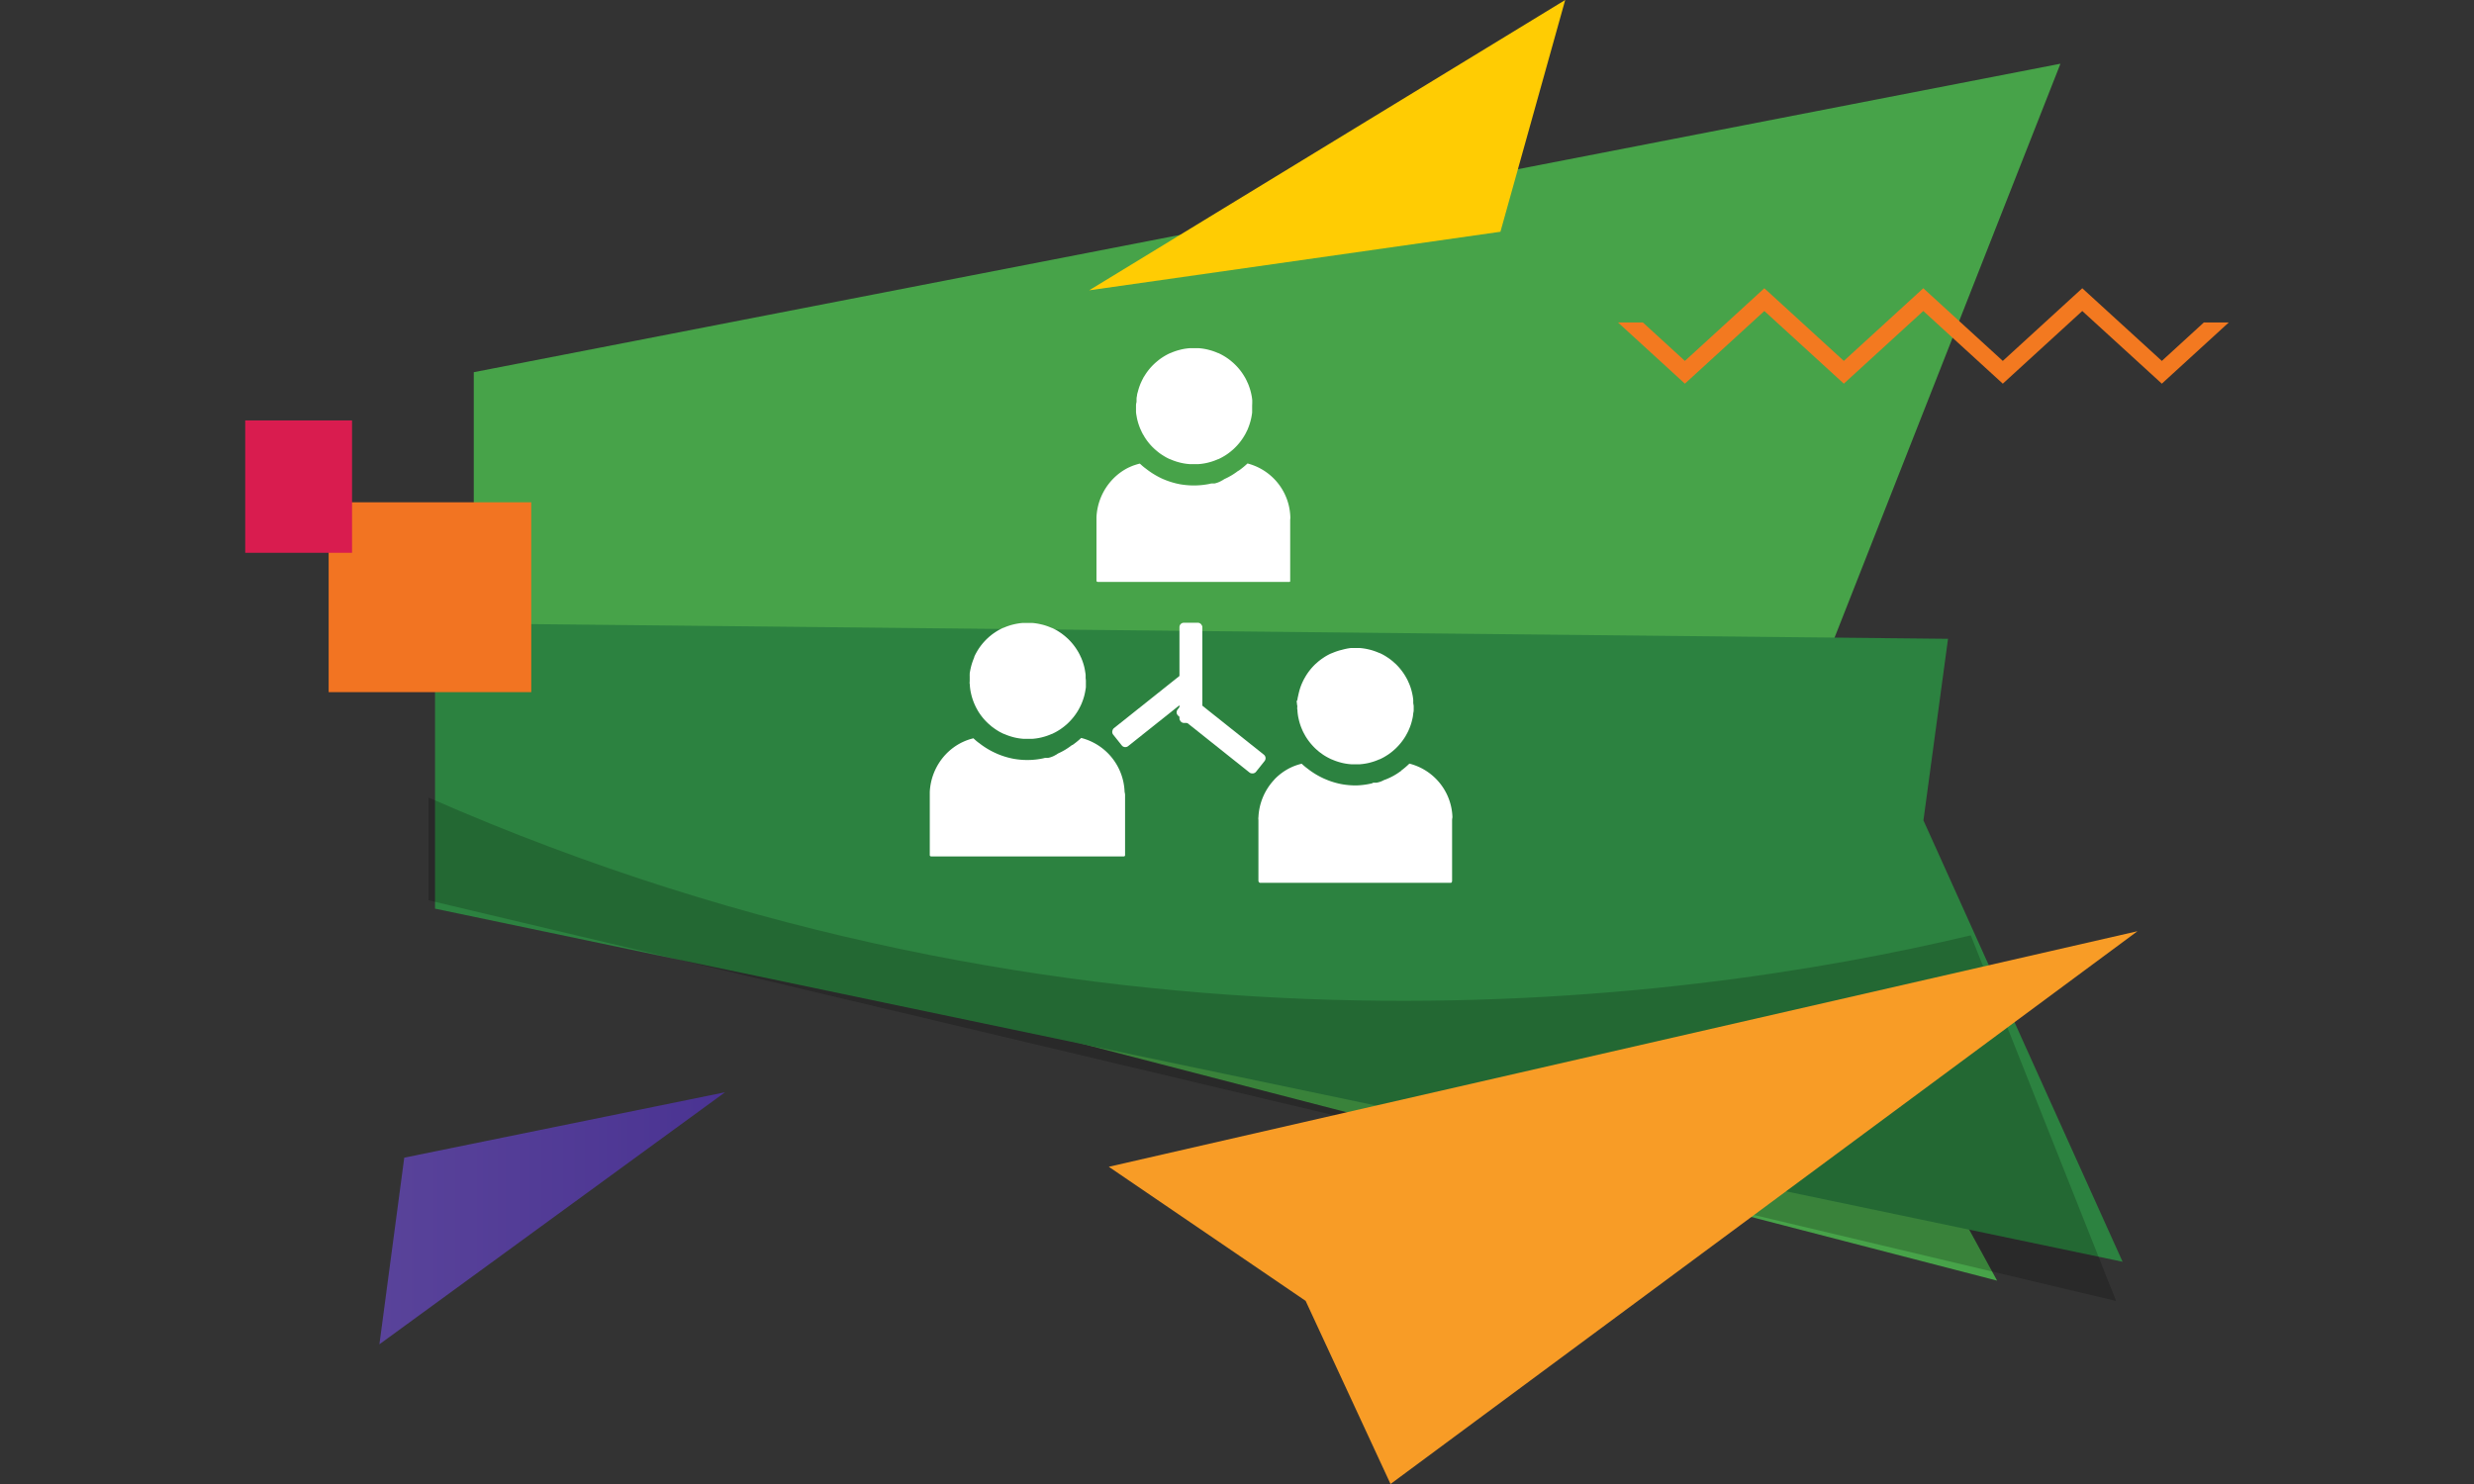 <svg id="Layer_1" data-name="Layer 1" xmlns="http://www.w3.org/2000/svg" xmlns:xlink="http://www.w3.org/1999/xlink" viewBox="0 0 500 300"><rect x="0" y="0" width="500" height="300" fill="#333333" stroke="none"/><defs><linearGradient id="Áåçûìÿííûé_ãðàäèåíò_38" x1="76.68" y1="246.28" x2="146.53" y2="246.28" gradientUnits="userSpaceOnUse"><stop offset="0" stop-color="#59439a"/><stop offset="1" stop-color="#4a3392"/></linearGradient></defs><polygon points="403.62 258.89 121.25 185.77 95.75 179.17 95.75 75.24 416.42 12.88 354.75 169.61 403.62 258.89" fill="#47a349"/><polygon points="220.12 58.69 316.33 0 303.24 46.85 220.12 58.69" fill="#ffcc03"/><polygon points="146.53 220.81 76.68 271.76 81.7 234.03 146.53 220.81" fill="url(#Áåçûìÿííûé_ãðàäèåíò_38)"/><polygon points="393.7 129.14 393.7 129.14 87.92 125.97 87.92 183.69 428.98 255.07 388.73 165.84 393.7 129.14" fill="#2c8240"/><path d="M398.3,189.09c-60.1,14.29-180.61,29.73-311.69-27.86V182l341.06,81Z" opacity="0.2"/><polygon points="356.58 62.87 372.64 77.56 388.7 62.87 404.77 77.56 420.83 62.87 436.91 77.56 450.44 65.19 445.4 65.19 436.91 72.96 420.83 58.27 404.77 72.96 388.7 58.27 372.64 72.96 356.58 58.27 340.52 72.96 332.03 65.19 327 65.19 340.52 77.56 356.58 62.87" fill="#f37920"/><polygon points="431.99 188.25 281.03 300 263.87 262.98 224.09 235.87 431.99 188.25" fill="#f89c26"/><rect x="66.41" y="101.54" width="40.95" height="38.38" transform="translate(173.78 241.46) rotate(-180)" fill="#f27422"/><rect x="49.56" y="84.99" width="21.59" height="26.76" fill="#d91c4f"/><path d="M253.06,82.11c0,.2,0,.4,0,.6s0,.4,0,.6-.07.59-.12.88-.13.63-.21.93a12.49,12.49,0,0,1-.6,1.72c0,.07-.07.15-.11.23-.13.28-.26.54-.41.81-.05.07-.09.15-.14.23a11.57,11.57,0,0,1-2,2.51l-.22.21-.4.34a2.88,2.88,0,0,1-.27.22c-.2.16-.4.31-.61.45l-.09.06a9.35,9.35,0,0,1-.86.52c-.26.15-.53.28-.81.41l-.05,0a11.21,11.21,0,0,1-1.71.61l-.38.1a11,11,0,0,1-1.82.28q-.3,0-.6,0H241q-.3,0-.6,0a11,11,0,0,1-1.82-.28l-.38-.1a11.21,11.21,0,0,1-1.71-.61l-.05,0c-.24-.11-.49-.23-.73-.36s-.63-.37-.94-.57l-.09-.06c-.21-.14-.41-.29-.61-.45l-.27-.22-.4-.34-.42-.4a11.63,11.63,0,0,1-1.8-2.32c0-.08-.09-.16-.14-.23-.15-.27-.28-.53-.41-.81,0-.08-.07-.16-.11-.23a12.49,12.49,0,0,1-.6-1.72,9,9,0,0,1-.2-.93,8.48,8.48,0,0,1-.13-.88c0-.2,0-.4,0-.6s0-.4,0-.6,0-.41.05-.61.06-.25.06-.37h0a1.77,1.77,0,0,1,0-.23c0-.07,0-.15,0-.22q0-.33.09-.66c0-.31.12-.63.2-.93a11.25,11.25,0,0,1,.59-1.72l.06-.11a.61.61,0,0,1,.05-.12c.13-.28.26-.54.41-.81,0-.07.09-.15.14-.23a11.57,11.57,0,0,1,2-2.51l.22-.21.4-.34.27-.22c.2-.16.4-.31.61-.45l.09-.06a11.85,11.85,0,0,1,1.67-.93l.05,0a11.21,11.21,0,0,1,1.71-.61l.38-.1a11,11,0,0,1,1.82-.28q.3,0,.6,0h.61q.3,0,.6,0a11,11,0,0,1,1.82.28l.38.1a11.21,11.21,0,0,1,1.71.61l.05,0a11.85,11.85,0,0,1,1.67.93l.09.06c.21.14.41.29.61.45a2.88,2.88,0,0,1,.27.22l.4.34.22.21a11.57,11.57,0,0,1,2,2.51c.05.08.09.16.14.23.15.27.28.53.41.81,0,.08.07.16.11.23a12.49,12.49,0,0,1,.6,1.72c.08.3.15.62.21.93s.09.58.12.88a2.64,2.64,0,0,1,0,.28c0,.11,0,.21,0,.32S253.06,81.9,253.06,82.11Z" fill="#fff"/><path d="M229.55,81.13h0Zm-.21-.11h0l.18.1,0,0Z" fill="#fff"/><path d="M229.34,81l.17.08-.14-.07Z" fill="#fff"/><polygon points="229.56 81.13 229.56 81.13 229.56 81.13 229.55 81.13 229.56 81.13" fill="#fff"/><path d="M260.75,105.15v12.19c0,.25,0,.3-.23.3H222.05c-.24,0-.45,0-.45-.3V105.15c0-.2,0-.39,0-.59a11.91,11.91,0,0,1,3.12-7.51,1.29,1.29,0,0,1,.16-.17A11.43,11.43,0,0,1,228,94.56l.22-.1c.32-.15.65-.29,1-.41l.22-.07c.31-.1.61-.19.93-.26.38.36.78.71,1.19,1A16.46,16.46,0,0,0,235,96.82l.69.28a16.14,16.14,0,0,0,2.77.79,16.1,16.1,0,0,0,6-.07,1.8,1.8,0,0,1,.39-.08h.59a4.83,4.83,0,0,0,1.5-.59c.2-.08.39-.25.59-.34a13.64,13.64,0,0,0,2.71-1.63h0c.09,0,.19-.09.28-.16a15.45,15.45,0,0,0,1.6-1.33,11.55,11.55,0,0,1,8.66,10.86C260.8,104.74,260.75,105,260.75,105.15Z" fill="#fff"/><path d="M219.46,137.64c0,.21,0,.41,0,.61s0,.4,0,.6-.08.59-.13.88-.12.62-.2.93a12.35,12.35,0,0,1-.6,1.71l-.11.24c-.13.27-.27.54-.41.8l-.14.24a11.81,11.81,0,0,1-2,2.51l-.22.21-.4.34-.27.22-.61.45-.09.06c-.28.18-.57.36-.86.52s-.54.28-.81.41l-.05,0a11.21,11.21,0,0,1-1.71.61l-.38.1a12.1,12.1,0,0,1-1.82.28q-.3,0-.6,0h-.61q-.3,0-.6,0a12.24,12.24,0,0,1-1.83-.28l-.37-.1a11.21,11.21,0,0,1-1.71-.61l-.05,0c-.25-.11-.49-.24-.73-.36s-.64-.37-.94-.57l-.09-.06-.62-.45a2.75,2.75,0,0,1-.26-.22l-.4-.34-.42-.4a11.67,11.67,0,0,1-1.81-2.32l-.13-.24a8.62,8.62,0,0,1-.41-.8,2.56,2.56,0,0,1-.11-.24,12.35,12.35,0,0,1-.6-1.71q-.12-.47-.21-.93c-.05-.29-.09-.59-.12-.88s0-.4-.05-.6,0-.4,0-.61,0-.4,0-.6,0-.25,0-.37h0a1.6,1.6,0,0,1,0-.23l0-.22c0-.22.06-.44.1-.66s.13-.63.21-.94a12.35,12.35,0,0,1,.6-1.71l0-.12.06-.11a7.68,7.68,0,0,1,.41-.81l.13-.23a12,12,0,0,1,2-2.52l.22-.2c.13-.12.26-.24.4-.35l.26-.21c.2-.16.41-.31.62-.45l.09-.06a10.93,10.93,0,0,1,1.67-.93l.05,0a12.39,12.39,0,0,1,1.71-.61l.37-.09a12.24,12.24,0,0,1,1.83-.29l.6,0H208l.6,0a12.11,12.11,0,0,1,1.82.29l.38.09a12.39,12.39,0,0,1,1.71.61l.05,0a10.93,10.93,0,0,1,1.67.93l.09.06c.21.14.41.29.61.45l.27.21.4.35.22.2a11.93,11.93,0,0,1,2,2.52c.05.07.09.15.14.23.14.26.28.53.41.81,0,.07.07.15.11.23a12.35,12.35,0,0,1,.6,1.71c.08.31.15.62.2.94s.1.58.13.88c0,.09,0,.18,0,.28s0,.21,0,.32S219.46,137.44,219.46,137.64Z" fill="#fff"/><path d="M196,136.66h0Zm-.22-.11,0,0a.74.74,0,0,0,.18.09l0,0Z" fill="#fff"/><path d="M195.73,136.55l.18.09-.14-.07Z" fill="#fff"/><polygon points="195.96 136.67 195.96 136.67 195.95 136.67 195.95 136.66 195.96 136.67" fill="#fff"/><path d="M227.38,160.68v12.2c0,.25-.23.26-.46.26H188.45c-.24,0-.54,0-.54-.26v-12.2c0-.19,0-.39,0-.58a11.93,11.93,0,0,1,3.14-7.51l.17-.18a11.54,11.54,0,0,1,3.15-2.31l.21-.1c.32-.15.66-.29,1-.41l.23-.08c.3-.1.61-.18.92-.26.39.37.79.72,1.2,1a16,16,0,0,0,3.44,2.06c.23.11.46.2.69.29a15.89,15.89,0,0,0,2.77.79,15.46,15.46,0,0,0,2.81.25,15,15,0,0,0,3.21-.34,2.74,2.74,0,0,1,.39-.09h.58a4.62,4.62,0,0,0,1.51-.58c.2-.08.39-.26.59-.35a13.16,13.16,0,0,0,2.7-1.64h0a.5.5,0,0,0,.28-.14,15.46,15.46,0,0,0,1.61-1.32,11.66,11.66,0,0,1,8.77,10.86C227.32,160.28,227.38,160.49,227.38,160.68Z" fill="#fff"/><path d="M285.71,142.78c0,.2,0,.41,0,.61s0,.4-.05.6-.07.59-.12.88-.13.62-.21.93a10.19,10.19,0,0,1-.6,1.71l-.1.24c-.13.27-.27.54-.42.8l-.13.24a12.13,12.13,0,0,1-2,2.51l-.23.21-.39.34-.27.22-.61.45-.1.06c-.27.18-.56.36-.85.52s-.54.28-.82.41l-.05,0a11.21,11.21,0,0,1-1.71.61l-.37.1a12.1,12.1,0,0,1-1.82.28,6.08,6.08,0,0,1-.61,0h-.6a6.08,6.08,0,0,1-.61,0,12.1,12.1,0,0,1-1.82-.28l-.37-.1a11.21,11.21,0,0,1-1.71-.61l-.05,0-.73-.37c-.32-.17-.64-.36-.94-.56l-.09-.06-.62-.45-.27-.22-.39-.34c-.15-.13-.29-.27-.42-.4a12.28,12.28,0,0,1-1.81-2.32l-.13-.24c-.15-.26-.29-.53-.42-.8l-.1-.24a11.17,11.17,0,0,1-.6-1.71q-.12-.47-.21-.93c-.05-.29-.09-.59-.12-.88s0-.4-.05-.6,0-.41,0-.61-.09-.4-.08-.6-.06-.25-.06-.37h0c0-.08.1-.16.11-.23s.06-.15.07-.22c0-.23.08-.45.12-.66s.14-.63.22-.94a11.17,11.17,0,0,1,.6-1.71l.06-.12a.37.37,0,0,1,.05-.11q.19-.42.42-.81l.13-.23a11.93,11.93,0,0,1,2-2.52l.23-.2.39-.35.27-.21c.2-.16.41-.31.62-.45l.09-.06a10.47,10.47,0,0,1,1.67-.93l.05,0a12.39,12.39,0,0,1,1.71-.61l.37-.09A12.11,12.11,0,0,1,273,131l.61,0h.6l.61,0a12.11,12.11,0,0,1,1.82.29l.37.09a12.39,12.39,0,0,1,1.71.61l.05,0a10.05,10.05,0,0,1,1.67.93l.1.06c.21.14.41.29.61.45l.27.21.39.35.23.2a11.93,11.93,0,0,1,2,2.52l.13.23q.23.39.42.81c0,.07.07.15.1.23a10.19,10.19,0,0,1,.6,1.71c.08.31.15.62.21.94s.09.58.12.88l0,.28c0,.1,0,.21,0,.32S285.71,142.58,285.71,142.78Z" fill="#fff"/><path d="M262.2,141.8h0Zm-.21-.11,0,0,.18.09,0,0Z" fill="#fff"/><path d="M262,141.69l.18.09-.15-.07Z" fill="#fff"/><polygon points="262.21 141.81 262.21 141.81 262.21 141.81 262.2 141.8 262.21 141.81" fill="#fff"/><path d="M293.47,165.82V178c0,.25-.06.47-.3.47H254.71c-.24,0-.38-.22-.38-.47V165.82c0-.19-.05-.39,0-.58a11.86,11.86,0,0,1,3.1-7.51c.06-.06.1-.12.15-.18a11.44,11.44,0,0,1,3.13-2.31l.21-.1a10.36,10.36,0,0,1,1-.41l.23-.08c.3-.1.61-.18.92-.26a13.15,13.15,0,0,0,1.2,1,15.94,15.94,0,0,0,3.43,2.06l.7.29a15.89,15.89,0,0,0,2.77.79,16.4,16.4,0,0,0,2.81.25,15.67,15.67,0,0,0,3.21-.4c.13,0,.26-.15.39-.15h.58a4.45,4.45,0,0,0,1.51-.52c.19-.08.39-.13.58-.22a12.66,12.66,0,0,0,2.71-1.51h0c.1,0,.19-.17.28-.24a15.87,15.87,0,0,0,1.6-1.37,11.54,11.54,0,0,1,8.7,10.84C293.5,165.44,293.47,165.63,293.47,165.82Z" fill="#fff"/><rect x="238.37" y="125.89" width="4.63" height="20.26" rx="0.89" fill="#fff"/><rect x="244.47" y="138.51" width="4.63" height="20.24" rx="0.91" transform="translate(-23.23 249.06) rotate(-51.46)" fill="#fff"/><rect x="231.42" y="133.17" width="4.63" height="20.24" rx="0.91" transform="translate(200.2 -128.81) rotate(51.46)" fill="#fff"/></svg>